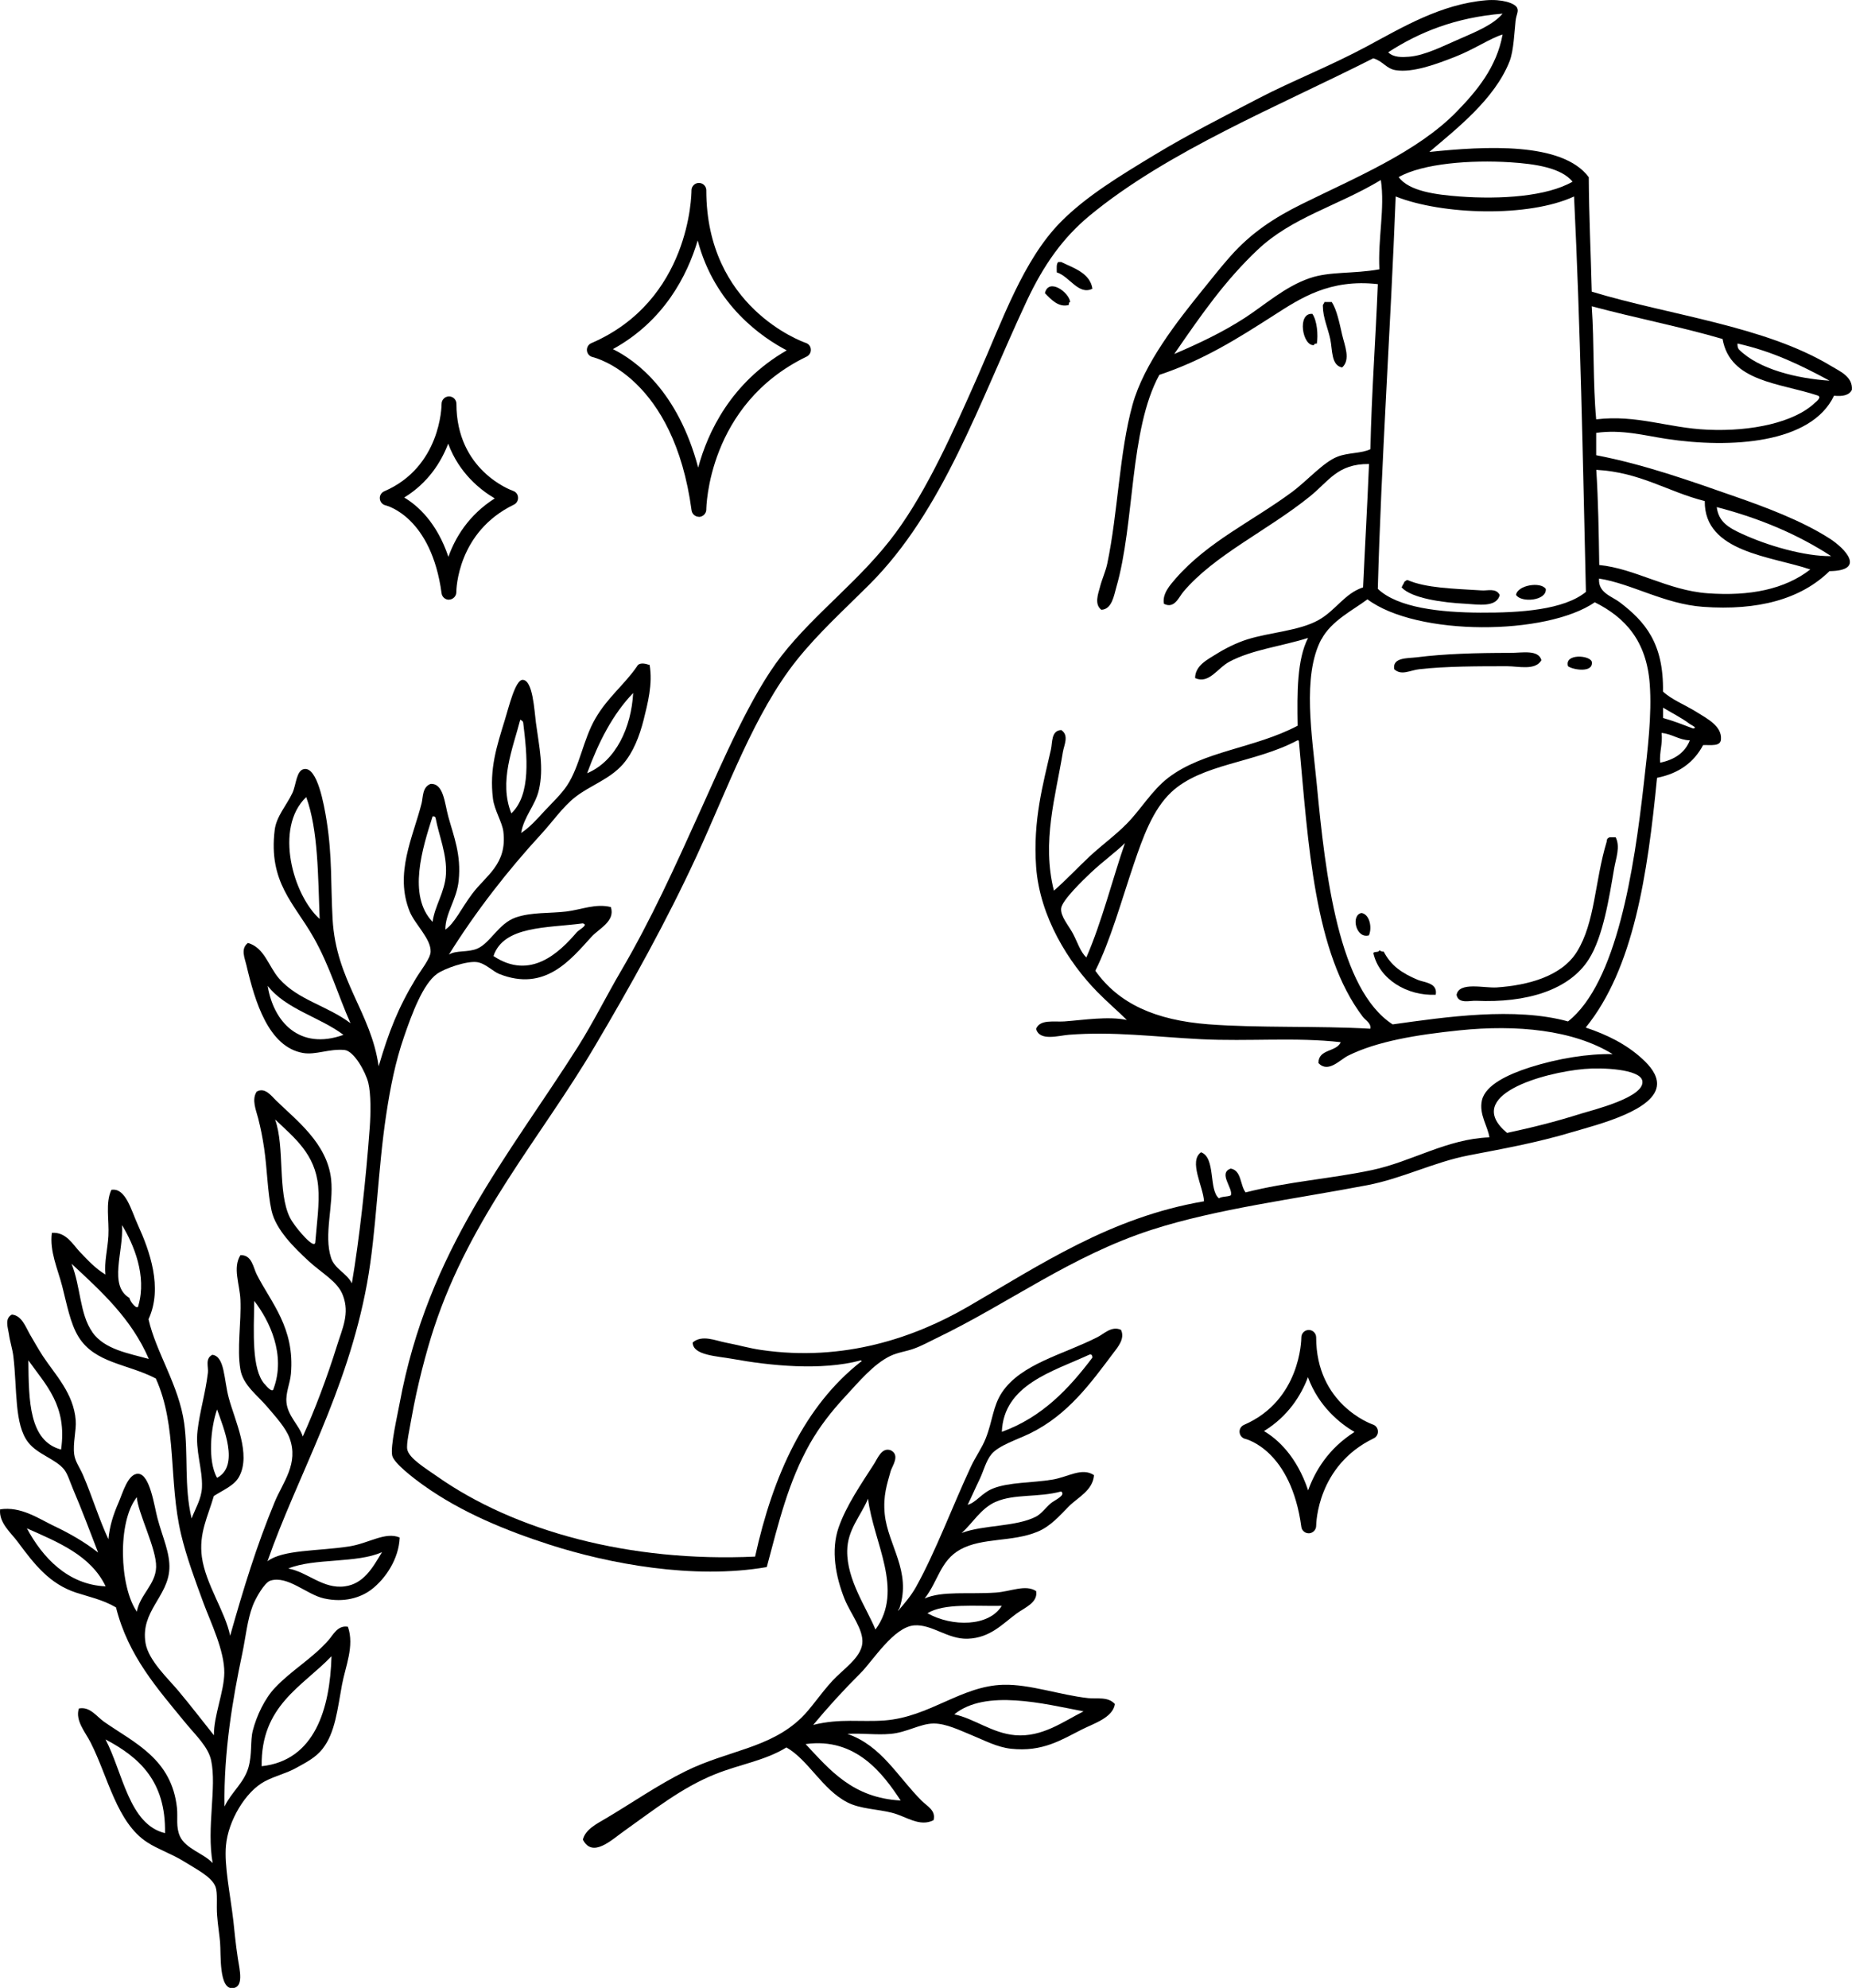 <?xml version="1.0" encoding="UTF-8"?> <svg xmlns="http://www.w3.org/2000/svg" id="Layer_2" data-name="Layer 2" viewBox="0 0 187.43 201.14"> <defs> <style> .cls-1, .cls-2 { stroke-width: 0px; } .cls-2 { fill-rule: evenodd; } </style> </defs> <g id="OBJECTS"> <g> <g> <path class="cls-2" d="m65.74,67.26c.34,1.96-.2,3.94-.6,5.57-.42,1.66-1.06,3.32-2.11,4.51-1.34,1.52-3.29,2.12-4.81,3.31-1.27.99-2.32,2.53-3.46,3.76-3.37,3.66-6.62,7.83-9.33,12.18.71-.46,1.9-.2,2.86-.6,1.33-.56,2.16-2.55,3.91-3.16,1.6-.55,3.44-.4,5.11-.6,1.5-.18,2.98-.84,4.51-.45.47,1.44-1.2,2.17-1.96,3.01-2.13,2.34-4.71,5.59-9.33,3.76-.67-.27-1.4-1.08-2.26-1.2-1.04-.14-3.29.64-4.06,1.2-1.42,1.04-2.52,4.03-3.31,6.32-.89,2.56-1.4,5.19-1.8,7.82-.87,5.67-1,11.91-1.95,17.15-2.02,11.06-7.09,19.55-10.08,28.13,1.57-1.19,5.1-1.01,8.27-1.5,1.98-.31,3.66-1.52,5.11-.9-.08,2.15-1.43,4.17-2.86,5.26-1.08.82-2.76,1.36-4.81.9-1.75-.39-3.66-2.34-5.41-1.8-.6.18-1.51,1.79-1.8,2.56-.54,1.4-.7,3.14-1.05,4.81-.96,4.53-1.89,9.96-1.8,15.49.7-1.46,1.96-2.39,2.41-3.91.41-1.41.18-2.68.45-3.76.38-1.5,1.21-3.26,2.26-4.36,1.72-1.81,3.73-2.91,5.41-4.81.46-.51.92-1.54,1.96-1.35.68,1.96-.26,4.02-.6,5.87-.46,2.49-.69,4.86-1.96,6.47-.72.93-1.74,1.42-2.71,1.96-.99.55-2.04.76-3.16,1.35-1.95,1.04-3.69,4-3.91,6.47-.19,2.07.42,4.84.75,7.67.07.62.22,2.3.45,3.76.2,1.24.59,2.84-.45,3.01-1.51.24-1.24-3.48-1.35-4.66-.06-.7-.23-1.76-.3-2.71-.08-1.04.07-2.25-.15-2.86-.37-1.02-1.92-1.78-3.16-2.56-1.25-.78-2.71-1.27-3.76-1.96-3.09-2-3.96-6.61-5.72-10.08-.54-1.07-1.59-2.23-1.2-3.46,1.12-.23,1.79.81,2.56,1.35,3.07,2.14,6.84,3.74,7.37,8.72.1.97-.13,1.91.3,2.86.59,1.28,2.43,1.74,3.31,2.71-.63-3.64.43-7.63-.15-10.38-.29-1.37-1.55-2.54-2.56-3.76-2.87-3.51-5.83-6.79-7.07-11.73-1.35-.79-2.78-1.08-4.06-1.5-2.68-.89-4.22-2.88-5.87-5.11-.71-.96-1.94-1.95-1.8-3.31,2.1-.32,3.85.91,5.41,1.66,1.67.79,3.17,1.66,4.51,2.71-.8-2.07-1.65-4.34-2.56-6.47-.29-.68-.52-1.49-.9-1.96-.89-1.06-2.65-1.49-3.61-2.71-1.43-1.82-1.11-5.38-1.51-8.72-.09-.74-.35-1.5-.45-2.26-.09-.63-.46-1.55.3-1.96.99.09,1.38,1.22,1.8,1.96.43.74.87,1.52,1.35,2.26,1.23,1.86,3.1,3.75,3.31,6.47.08,1.06-.3,2.29-.15,3.46.1.75.56,1.31.9,2.11.89,2.06,1.64,4.52,2.56,6.47.13-1.35.48-2.46,1.05-3.76.39-.91.93-2.89,1.96-2.86,1.21.04,1.64,3.34,1.96,4.51.5,1.89,1.28,3.51,1.2,5.11-.14,2.83-2.95,4.3-2.41,7.52.3,1.76,2.31,3.61,3.31,4.81,1.45,1.74,2.21,2.76,3.61,4.51-.03-1.96,1.03-4.41,1.05-6.32.02-2.25-1.37-5.08-2.11-7.07-.85-2.3-1.71-4.63-2.26-6.92-1.29-5.42-.37-10.93-2.56-15.79-2.88-1.5-6.15-1.53-7.82-4.21-.85-1.37-1.2-3.37-1.65-5.11-.45-1.75-1.3-3.55-1.05-5.42,1.47-.1,2.13,1.21,2.86,1.96.79.82,1.54,1.65,2.56,2.26-.13-1.26.22-2.54.3-3.91.09-1.59-.32-3.34.3-4.66,1.45-.24,2,2.06,2.71,3.61,1.14,2.51,2.53,6.3,1.05,9.48.75,3.34,3.08,6.69,3.61,10.53.43,3.16-.03,6.35.75,9.63.35-.94,1.01-1.99,1.05-3.16.07-1.85-.69-3.69-.45-5.72.23-1.98.8-3.76,1.05-5.87.07-.59-.31-1.43.45-1.81,1.27.16,1.16,2.52,1.66,4.36.62,2.31,2.29,5.69,1.05,7.97-.5.92-1.61,1.34-2.56,1.96-.61,2.1-1.53,3.77-1.21,6.17.38,2.76,2.38,5.54,2.86,7.97,1.36-4.8,2.67-9.1,4.51-13.54.82-1.98,2.46-3.89,1.5-6.47-.38-1.04-1.43-2.18-2.26-3.16-.99-1.17-2.43-2.17-2.71-3.76-.37-2.11.1-4.78,0-7.07-.07-1.6-.8-3.21,0-4.51,1.17-.05,1.3,1.26,1.65,1.95,1.43,2.83,3.88,5.4,3.46,10.08-.09.97-.54,1.88-.45,2.86.13,1.39,1.3,2.33,1.65,3.46,1.18-2.59,2.47-5.99,3.46-9.18.55-1.77,1.31-3.25.6-5.11-.53-1.41-2.12-2.22-3.46-3.46-1.44-1.33-3.33-3.17-3.76-5.11-.41-1.87-.43-4.13-.75-6.32-.16-1.07-.34-1.98-.6-3.01-.21-.82-.69-1.9-.15-2.71.84-.48,1.5.46,1.96.9,2.02,1.98,5.17,4.32,5.57,7.97.28,2.62-.78,5.61,0,7.97.37,1.11,1.58,1.53,2.1,2.56.74-4.31,1.43-10.55,1.81-15.79.1-1.38.13-3.37-.15-4.51-.27-1.08-1.44-3.22-2.41-3.31-1.59-.14-2.9.53-4.21.3-3.48-.62-4.85-5.19-5.71-8.87-.17-.74-.62-1.66.15-2.26,1.69.48,2.08,2.38,3.16,3.61,1.92,2.18,4.84,2.72,7.22,4.51-1.26-2.82-2.09-5.79-3.76-8.72-1.93-3.4-4.56-5.53-3.91-10.83.17-1.39,1.2-2.48,1.8-3.76.38-.81.38-2.3,1.2-2.41,1.32-.18,1.99,3.57,2.26,5.26.57,3.64.4,6.31.6,9.93.35,6.24,3.89,9.42,4.66,14.89,1.02-3.47,1.96-5.9,3.76-8.87.52-.86,1.47-2.03,1.5-2.71.06-1.31-1.58-2.77-2.11-4.06-1.58-3.87.34-7.57,1.2-10.98.15-.6.06-1.63.9-1.95,1.32-.09,1.42,1.91,1.8,3.31.55,2,1.32,3.84,1.05,6.47-.2,1.95-1.36,3.31-1.35,4.96.94-.64,1.57-2.08,2.71-3.61,1.39-1.87,3.57-2.99,3.16-6.32-.11-.92-.91-2.17-1.05-3.31-.38-3.03.39-5.33,1.2-7.97.41-1.33,1.06-4.06,1.8-4.06,1.04,0,1.18,3.07,1.35,4.36.34,2.49.81,4.55.3,6.77-.36,1.58-1.52,2.69-1.8,4.36.87-.56,1.63-1.42,2.4-2.26.71-.76,1.66-1.65,2.26-2.56,1.28-1.95,1.62-4.64,2.86-6.77,1.24-2.14,2.95-3.43,4.21-5.27.2-.41.81-.3,1.2-.15Zm-6.32,10.98c2.92-1.24,4.47-4.65,4.66-8.12-2.09,2.17-3.52,5-4.66,8.12Zm-7.67,4.06c2.01-1.9,1.61-5.81,1.2-9.18-.03-.17-.17-.23-.3-.3-.74,2.89-2.19,6.27-.9,9.48Zm-19.4,10.68c-.17-4.39-.14-8.98-1.36-12.33-3.28,3.13-1.3,9.96,1.36,12.33Zm11.43.3c.2-1.59,1.25-3.03,1.35-4.81.12-2.03-.7-3.87-1.05-5.72-.04-.12-.13-.17-.3-.15-1.01,3.18-2.56,8.01,0,10.68Zm6.17,3.46c3.74,2.49,6.68-.38,8.42-2.41.24-.28,1.25-.76.6-.9-3.63.48-8,.23-9.03,3.31Zm-15.19,7.97c-2.4-1.81-5.83-2.59-7.67-4.96.58,3.63,3.22,6.56,7.67,4.96Zm-5.41,18.5c.24.49.78,1.17,1.2,1.65.34.38,1.21,1.33,1.35.9.15-1.88.46-3.97.3-5.72-.29-3.26-2.4-4.91-4.36-6.77,1.01,2.83.22,7.32,1.5,9.93Zm-16.25,8.12c.05.38.86,1.35.91.75.86-3.01-.48-6.17-1.66-8.12.17,2.71-1.39,6.1.75,7.37Zm-3.76,3.46c1.24,1.76,3.67,2.14,5.72,2.71-1.75-4.07-4.8-6.83-7.82-9.63.94,2.34.81,5.08,2.11,6.92Zm17.45,5.26c.18.21.8.96.9.45,1.26-3.41-.41-6.87-1.96-8.87-.05,3.24-.27,6.92,1.05,8.42Zm-20.61,6.62c.65-4.45-1.57-6.56-3.31-9.03.04,4.07.06,8.16,3.31,9.03Zm15.79,2.86c2.31-1.23.63-5.09,0-6.92-.64,1.8-.98,5.21,0,6.92Zm-8.12,13.54c.3-1.71,1.9-2.74,1.95-4.51.06-1.84-1.87-5.53-1.95-7.07-1.99,2.47-1.76,9.05,0,11.58Zm-3.16-2.56c-1.49-3.12-4.77-4.45-7.97-5.87,1.58,2.93,4.12,5.7,7.97,5.87Zm18.5-1.8c1.96.36,3.51,2.1,5.71,1.8,1.92-.26,2.82-1.9,3.76-3.46-2.56,1.15-6.84.58-9.47,1.65Zm-2.71,20c5.38-.58,6.92-5.82,7.07-11.13-2.97,3.1-7.16,4.98-7.07,11.13Zm-9.78,6.77c.1-5.27-2.63-7.69-6.02-9.48,1.76,3.37,2.37,8.6,6.02,9.48Z"></path> <g> <path class="cls-2" d="m144.7,15.37c5.54-.57,13.41-1.05,16.09,2.56.02,3.94.21,7.71.3,11.58,7.9,2.4,17.5,3.46,24.22,7.52.87.53,2.21,1.07,2.11,2.41-.26.55-.92.69-1.81.6-2.3,4.85-10.46,5.36-17,4.36-2.16-.33-4.49-.97-7.07-.6v2.26c4.88.94,9.39,2.55,14.14,4.21,2.92,1.02,6.63,2.39,9.47,4.21,1.57,1,3.74,3.26,0,3.31-2.9,2.84-7.24,4.01-12.79,3.61-3.91-.28-7.25-2.35-10.53-2.86-.11,1.45,1.3,1.79,2.11,2.41,2.55,1.95,4.44,4.14,4.36,9.02.89.84,2.29,1.37,3.46,2.11,1.02.64,2.5,1.39,2.41,2.71-.03.77-1.03.57-1.81.6-.92,1.74-2.44,2.87-4.66,3.31-.97,9.86-2.37,19.29-7.22,25.27,2.18.73,4.1,1.68,5.72,3.16.79.72,1.52,1.61,1.5,2.56-.05,2.64-6.07,4.11-8.42,4.81-3.92,1.18-7.46,1.78-10.68,2.41-3.49.68-6.68,2.33-10.23,3.01-7.31,1.4-15.24,2.39-21.81,4.51-8.17,2.64-14.45,7.44-21.81,10.98-.76.37-1.48.77-2.26,1.05-.76.28-1.66.38-2.41.75-1.68.82-3.15,2.59-4.51,4.06-1.44,1.55-2.64,3.1-3.61,4.81-2.18,3.87-3.14,7.91-4.36,12.48-7.43,1.29-16.02-.35-21.96-2.26-4.44-1.43-8.96-3.28-12.79-6.02-1.01-.72-3-2.24-3.16-3.01-.2-.94.54-4.09.75-5.26,2.88-15.56,11.02-25.01,18.05-36.1,1.57-2.49,2.86-5.11,4.36-7.67,3.05-5.2,5.47-10.56,7.97-16.09,2.35-5.21,5.21-11.87,8.27-15.79,3.47-4.44,8.08-7.71,11.58-12.48,3.23-4.41,5.84-10.29,8.27-15.79,2.51-5.67,4.6-11.78,8.42-15.64,2.58-2.61,6.05-4.7,9.47-6.77,3.4-2.06,7.04-3.9,10.53-5.72,3.35-1.75,7.2-3.24,10.98-5.27,3.63-1.95,7.47-4.26,12.03-4.66,1.61-.14,2.92.28,3.16.75.19.39-.07.65-.15,1.35-.12,1.12-.19,3-.6,4.06-1.5,3.84-5.4,6.86-8.12,9.18Zm-4.21-10.08c.55.55,1.44.5,2.11.45,1.64-.13,3.52-1.12,5.11-1.8,1.68-.73,3.43-1.45,4.36-2.56-4.78.39-8.45,1.88-11.58,3.91Zm-66.33,132.21c-1.58-.29-4.04-.35-4.06-1.66.94-.83,2.35-.18,3.31,0,1.21.23,2.43.58,3.61.75,8.4,1.23,15.57-1.27,20.91-4.36,7.37-4.26,14.46-9.07,23.92-10.68-.07-1.49-1.58-4.05-.3-4.96,1.51.55.75,3.78,1.81,4.66.29-.21.86-.14,1.2-.3.29-.68-1.33-2.26,0-2.71,1.1.2.93,1.67,1.5,2.41,4.37-1.11,8.63-1.38,12.79-2.26,4.03-.85,7.56-3.15,11.88-3.31-.13-1.07-1.08-2.33-.75-3.76.36-1.54,2.61-2.6,4.81-3.31,2.88-.92,5.99-1.41,8.42-1.35-4.01-2.47-9.73-3-15.49-2.41-4.38.45-8.35,1.11-11.28,2.56-.83.41-2.02,1.81-3.01.75,0-1.45,1.82-1.09,2.26-2.11-4.54-.52-9.37-.06-14.14-.3-4.83-.25-8.83-.8-13.38-.45-1.02.08-2.98.69-3.31-.6.39-.99,1.81-.68,2.86-.75,2.03-.15,4.39-.54,6.32-.15-.91-.9-1.94-1.77-3.01-2.86-2.86-2.92-5.8-7.55-6.17-12.63-.34-4.75.73-8.46,1.5-11.88.16-.7.01-1.93,1.05-1.96.81.55.27,1.52.15,2.26-.72,4.44-2.15,9.04-.9,13.99,1.25-1.09,2.39-2.32,3.61-3.46,1.23-1.15,2.58-2.11,3.76-3.31,1.47-1.49,2.54-3.38,4.21-4.66,3.56-2.72,8.72-2.96,13.09-5.26-.06-3.36-.07-6.69,1.05-8.88-2.71.85-5.7,1.19-7.97,2.41-1.2.64-2.06,2.29-3.46,1.65,0-1.27,1.27-1.88,2.11-2.41.91-.57,2.05-1.15,3.16-1.5,2.32-.73,5.25-.86,7.22-1.96,1.74-.97,2.63-2.69,4.51-3.31.19-4.17.43-8.29.6-12.48-3.2-.03-4.06,1.74-6.02,3.31-4.29,3.45-9.64,5.9-12.78,9.63-.44.52-.9,1.76-1.96,1.2-.18-1.01.63-1.9,1.2-2.56,3.29-3.75,7.67-5.73,11.73-8.72,1.59-1.17,3.21-3.06,4.66-3.61,1.09-.42,2.42-.31,3.31-.75.12-5.69.53-11.1.75-16.7-4.86-.55-7.82,1.42-10.53,3.16-3.68,2.36-7.13,4.54-11.58,6.02-3.05,5.57-2.47,15.01-4.36,21.51-.23.79-.43,2.22-1.51,2.26-.73-.56-.32-1.61-.15-2.26.2-.81.58-1.6.75-2.41,1.08-5.13,1.22-11.27,2.56-16.09,1.16-4.17,4.54-8.45,7.07-11.58.98-1.21,1.96-2.46,2.86-3.46,2.06-2.32,4.38-3.86,7.22-5.26,5.4-2.67,11.67-5.26,15.64-9.33,2.01-2.06,4.06-4.49,4.66-7.82-1.25.38-2.87,1.5-4.81,2.26-1.79.7-4.25,1.64-6.02,1.35-.94-.15-1.3-.93-2.26-1.2-9.55,4.84-20.8,9.38-28.73,15.94-2.7,2.24-4.63,4.98-6.32,8.57-4.87,10.4-8.46,21.25-15.94,28.73-2.52,2.52-5.17,4.91-7.37,7.67-4.26,5.34-6.96,12.93-10.07,19.7-3.09,6.71-6.72,13.21-10.38,19.4-5.41,9.17-12.51,17.11-16.24,28.43-.81,2.46-1.72,5.97-2.26,9.02-.21,1.23-.57,2.76-.45,3.31.19.9,1.87,1.91,3.01,2.71,7.89,5.55,19.5,8.71,32.19,8.12,1.83-8.3,5.02-15.24,10.68-19.7.08,0,.17-.12,0-.15-4,1.07-9.21.53-12.94-.15ZM152.83,16.42c-3.99-.25-8.81.11-11.28,1.5,1.06,1.44,3.79,1.78,6.17,1.96,4.14.31,8.85,0,11.43-1.5-1.15-1.41-3.8-1.8-6.32-1.96Zm-13.09,1.8c-4.39,2.64-8.98,3.75-12.48,7.07-3.24,3.07-5.57,6.38-8.42,10.53,2.56-1.1,4.86-2.19,7.07-3.61,2.12-1.37,4.1-3.19,6.62-4.06,2.04-.71,4.42-.42,7.07-.9-.16-3.12.57-6.14.15-9.02Zm1.51,1.65c-.51,13.23-1.46,26.82-1.81,39.71,2.01,1.92,6.33,2.39,10.38,2.41,4.06.02,8.45-.28,10.68-2.1-.31-13.43-.56-26.91-1.2-40.01-4.62,2.14-13.35,1.87-18.05,0Zm20.3,22.56c4.13-.49,7.26.88,11.28,1.05,4.45.2,8.78-.75,10.83-2.71.03-.03.79-.57.3-.75-3.84-1.28-8.86-1.37-9.63-5.72-4.27-1.25-8.89-2.14-13.24-3.31.26,3.7.11,7.81.45,11.43Zm14.44-7.07c2,2.01,5.88,2.94,9.17,3.16-2.83-1.53-5.75-2.97-9.32-3.76-.01.26.03.47.15.6Zm-14.14,21.81c3.61.35,6.94,2.57,10.98,2.86,4.25.31,7.79-.4,10.38-2.41-3.9-1.34-10.75-1.72-10.68-6.92-3.77-.95-6.51-2.92-10.98-3.16.2,3.11.25,6.36.3,9.63Zm14.44-3.16c2.55,1.19,6.37,2.3,9.03,2.26-3.34-2.18-7.21-3.83-11.58-4.96.2,1.52,1.21,2.08,2.56,2.71Zm-42.57,10.68c-1.96,3.73-.93,9.74-.45,14.74.87,9.16,2.21,20.68,7.67,24.22,5.35-.75,12.38-1.78,17.75-.3,4.94-3.9,6.69-15.38,7.67-24.06.39-3.47.83-6.97.6-10.08-.32-4.38-2.5-6.74-5.56-8.27-4.9,3.37-17.98,3.46-23.01-.3-1.44,1.09-3.66,2.16-4.66,4.06Zm37.6,9.02c.57-.04-.21-.38-.3-.45-.82-.63-1.99-1.21-2.71-1.66v1.05c1.06.29,2.03.68,3.01,1.05Zm-3.31,3.46c1.45-.3,2.51-1,3.01-2.26-1.16-.05-1.76-.64-2.86-.75.12,1.17-.23,1.87-.15,3.01Zm-30.08,25.72c-4.94-6.48-5.52-17.47-6.47-27.83,0-.09-.03-.18-.15-.15-4.36,2.32-9.68,2.34-12.79,5.26-1.86,1.76-2.86,4.57-3.76,7.22-1.25,3.68-2.38,7.8-3.91,10.83,2.37,3.34,6.07,5,11.43,5.42,5.11.39,11.1.14,16.4.45.11-.55-.48-.85-.75-1.2Zm-27.53-14.59c-.67.63-2.93,2.79-3.01,3.61-.08.81.77,1.74,1.2,2.56.47.89.73,1.81,1.35,2.41,1.55-3.52,2.73-8.2,3.91-11.58-.86.87-2.21,1.83-3.46,3.01Zm49.64,24.37c1.2-.37,6.48-1.66,6.17-3.31-.23-1.2-4.09-1.36-5.87-1.2-4.13.36-12.38,2.66-7.82,6.47,2.55-.55,4.83-1.11,7.52-1.96Z"></path> <g> <path class="cls-2" d="m110.56,29.21c-1.4.71-2.34-1.27-3.61-1.65,0-.4-.06-.86.15-1.05h.3c1.15.58,2.92,1.08,3.16,2.71Z"></path> <path class="cls-2" d="m108.31,30.56c-.15,0-.12.18-.15.3-1.04.28-1.81-.58-2.41-1.2.38-1.58,2.44-.09,2.56.9Z"></path> </g> <g> <path class="cls-2" d="m134.78,30.56c.51.78.78,2.13,1.05,3.31.26,1.11.88,2.52,0,3.31-1.12-.2-.97-1.76-1.2-2.86-.24-1.12-.74-2.19-.75-3.31-.04-.24.14-.26.15-.45h.75Z"></path> <path class="cls-2" d="m132.82,31.76c.48.7.59,2.14.45,3.01-.17-.02-.27.03-.3.15-1.16.12-1.73-3.3-.15-3.16Z"></path> </g> <g> <path class="cls-2" d="m151.78,60.19c-.31,1.33-2.27.96-3.46.9-2.35-.12-5.44-.55-6.47-1.65.08-.22.22-.38.3-.6.12-.03.15-.15.3-.15,1.85.81,4.6.87,7.52,1.05.59.04,1.43-.26,1.8.45Z"></path> <path class="cls-2" d="m156.44,59.59c.11,1.21-2.52,1.42-3.01.6.15-.99,2.5-1.36,3.01-.6Z"></path> </g> <g> <path class="cls-2" d="m155.99,66.81c-.62,1.06-2.32.6-3.46.6-2.89,0-6.19,0-8.87.3-.94.1-1.83.69-2.56,0-.2-1.2,1.34-1.09,2.26-1.2,2.85-.36,6.01-.45,9.48-.45,1.21,0,2.87-.36,3.16.75Z"></path> <path class="cls-2" d="m161.1,66.96c.18,1.17-1.95.81-2.41.45-.39-1.3,2.21-1.13,2.41-.45Z"></path> </g> <g> <path class="cls-2" d="m163.51,84.71c.49.98.03,2.11-.15,3.16-.51,2.98-1.12,6.91-2.56,9.18-1.97,3.12-6.29,4.45-11.43,4.21-.6-.03-1.78.35-1.96-.6.26-1.35,2.76-.67,4.06-.75,3.26-.22,6.6-1.16,8.12-3.61,1.85-2.98,1.79-7.08,3.01-11.13,0-.26.11-.39.3-.45h.6Z"></path> <path class="cls-2" d="m137.79,92.38c.81.12,1.1,1.46.75,2.26-1.32.38-1.86-2.06-.75-2.26Z"></path> <path class="cls-2" d="m145.31,100.65c-2.87.14-5.72-1.54-6.32-4.21.09-.21.58-.02.6-.3.12.08.24.16.45.15.73,1.41,1.83,2.18,3.46,2.86.65.27,2.02.29,1.8,1.5Z"></path> </g> </g> <path class="cls-2" d="m113.42,134.5c.5.93-.32,1.83-.75,2.41-2.28,3.03-4.58,6.24-8.42,8.12-1.24.61-3.17,1.21-3.91,2.11-.57.69-.8,1.72-1.21,2.56-.41.84-.77,1.69-1.2,2.56.85-.22,1.43-1.2,2.56-1.65,1.63-.65,3.97-.56,6.02-.9,1.59-.26,2.98-1.27,4.21-.45-.12,1.56-1.66,2.26-2.55,3.16-.88.88-1.81,2-3.16,2.56-2.57,1.07-5.59.57-7.82,1.8-2.04,1.13-2.23,3.19-3.61,4.96,1.74-.79,4.52-.41,7.22-.6,1.51-.11,2.99-.85,4.06-.15.21,1.16-1.15,1.67-1.96,2.26-1.44,1.05-2.67,2.48-4.96,2.56-2.04.07-3.6-1.48-5.41-1.35-2.08.15-4.19,3.58-5.42,4.81-1.87,1.87-3.29,3.44-4.81,5.26,2.77-.68,4.79-.27,7.22-.45,4.58-.35,7.74-3.5,12.03-3.61,2.67-.07,5.73,1.04,8.57,1.35.91.1,2.02-.18,2.71.6-.19,1.38-2.19,1.99-3.31,2.56-2.04,1.02-3.98,2.32-7.22,1.96-1.4-.16-2.64-.83-3.91-1.35-1.19-.48-2.63-1.21-3.91-1.2-1.36.01-2.71.91-4.36,1.05-1.44.13-2.8-.09-4.36,0,3.45,1.19,5.05,4.3,7.52,6.77.55.55,1.46.97,1.2,1.96-1.42.73-2.8-.4-4.21-.75-1.51-.38-3.2-.38-4.51-1.05-2.56-1.32-3.92-4.27-6.17-5.56-2.17,1.34-4.71,1.7-7.22,2.71-3.37,1.35-6.19,3.61-9.17,5.72-1.32.93-3.23,2.8-4.21.9.25-1.03,1.38-1.59,2.26-2.11,2.54-1.49,5.32-3.43,8.12-4.81,4.27-2.11,8.53-2.31,11.73-5.41,1.01-.98,1.89-2.38,3.16-3.76,1.03-1.12,2.86-2.3,3.01-3.76.15-1.4-1.2-3.01-1.8-4.51-.9-2.26-1.4-4.92-.6-7.22.77-2.22,2.3-4.43,3.61-6.47.35-.55.76-1.67,1.66-1.35,1.01.49.12,1.65,0,2.11-.35,1.28-.79,2.48-.6,4.36.32,3.13,2.72,5.77,1.5,9.48-.03.12-.15.15-.15.3.63-.73,1.3-1.5,1.81-2.41,1.96-3.51,3.73-8.26,5.56-12.18.47-1.01,1.13-1.91,1.5-2.86.7-1.76.72-3.27,1.65-4.66,1.95-2.89,6.11-3.79,9.63-5.57.69-.34,1.46-1.19,2.41-.75Zm-12.04,10.38c4.09-1.48,6.78-4.35,9.18-7.52-.02-.18-.04-.36-.3-.3-3.74,1.72-8.68,3.05-8.87,7.82Zm-.6,7.07c-1.55.69-2.34,2.18-3.46,3.16,2.24-.84,5.45-.6,7.52-1.65.56-.29,1.01-.94,1.5-1.35.38-.32,1.58-.82,1.05-1.2-2.32.63-4.74.22-6.62,1.05Zm-15.04,4.96c-.04,2.96,1.96,5.77,2.86,7.97,2.93-4-.21-8.81-.75-13.24-.75,1.78-2.08,3.12-2.11,5.27Zm8.12,6.32c2.52,1.41,6.24,1.36,7.52-.75-2.7.06-5.8-.29-7.52.75Zm2.71,10.23c2.02.42,3.84,1.91,6.17,2.11,2.74.23,4.88-1.39,6.92-2.41-4.02-.77-9.91-2.28-13.08.3Zm-5.42,8.72c-1.75-2.66-4.51-6.42-9.62-5.71,2.47,2.64,4.78,5.45,9.62,5.71Z"></path> </g> <path class="cls-1" d="m70.73,52.29c-.37,0-.69-.28-.74-.65-1.81-13.43-9.68-15.43-10.01-15.51-.32-.07-.55-.34-.58-.66-.03-.32.15-.63.45-.75,9.99-4.32,10.13-15,10.13-15.46h0c0-.41.34-.75.75-.75s.73.32.75.71h0s0,.01,0,.02h0v.02h0c0,11.81,9.67,15.3,10.08,15.44.29.1.49.36.5.66.02.3-.15.59-.42.72-10.04,4.84-10.16,15.36-10.16,15.47,0,.39-.31.72-.7.75-.02,0-.03,0-.05,0Zm-8.71-16.97c2.37,1.17,6.58,4.27,8.64,11.99.96-3.56,3.3-8.59,8.96-11.86-2.45-1.28-7.29-4.55-9.01-11.12-1.06,3.55-3.4,8.15-8.59,11Z"></path> <path class="cls-1" d="m45.43,60.68c-.37,0-.69-.27-.74-.65-1.04-7.69-5.49-8.86-5.68-8.9-.31-.08-.54-.34-.57-.67-.03-.32.15-.62.45-.75,5.71-2.47,5.8-8.59,5.8-8.85h0c0-.41.34-.75.75-.75s.73.32.75.72h0s0,.01,0,.02h0s0,0,0,0c0,6.74,5.51,8.74,5.74,8.82.29.1.49.36.5.67.02.3-.15.59-.42.72-5.73,2.77-5.83,8.61-5.83,8.86,0,.39-.31.72-.7.75-.02,0-.03,0-.05,0Zm-4.52-10.34c1.36.81,3.3,2.52,4.47,6,.68-1.92,2.03-4.22,4.69-5.91-1.43-.84-3.61-2.55-4.71-5.54-.71,1.85-2.02,3.96-4.45,5.45Z"></path> <path class="cls-1" d="m132.44,155.14c-.37,0-.69-.27-.74-.65-1.04-7.69-5.49-8.86-5.68-8.9-.31-.08-.54-.34-.57-.67-.03-.32.15-.62.45-.75,5.71-2.47,5.8-8.59,5.8-8.85h0c0-.41.34-.75.75-.75s.73.32.75.72h0v.02h0c0,6.75,5.51,8.75,5.75,8.83.29.1.48.36.5.67.02.3-.15.59-.42.72-5.73,2.77-5.82,8.61-5.83,8.86,0,.39-.31.72-.7.75-.02,0-.03,0-.05,0Zm-4.52-10.34c1.37.81,3.3,2.52,4.47,6,.68-1.92,2.03-4.22,4.69-5.91-1.43-.84-3.61-2.55-4.71-5.54-.7,1.85-2.02,3.96-4.45,5.45Z"></path> </g> </g> </svg> 
